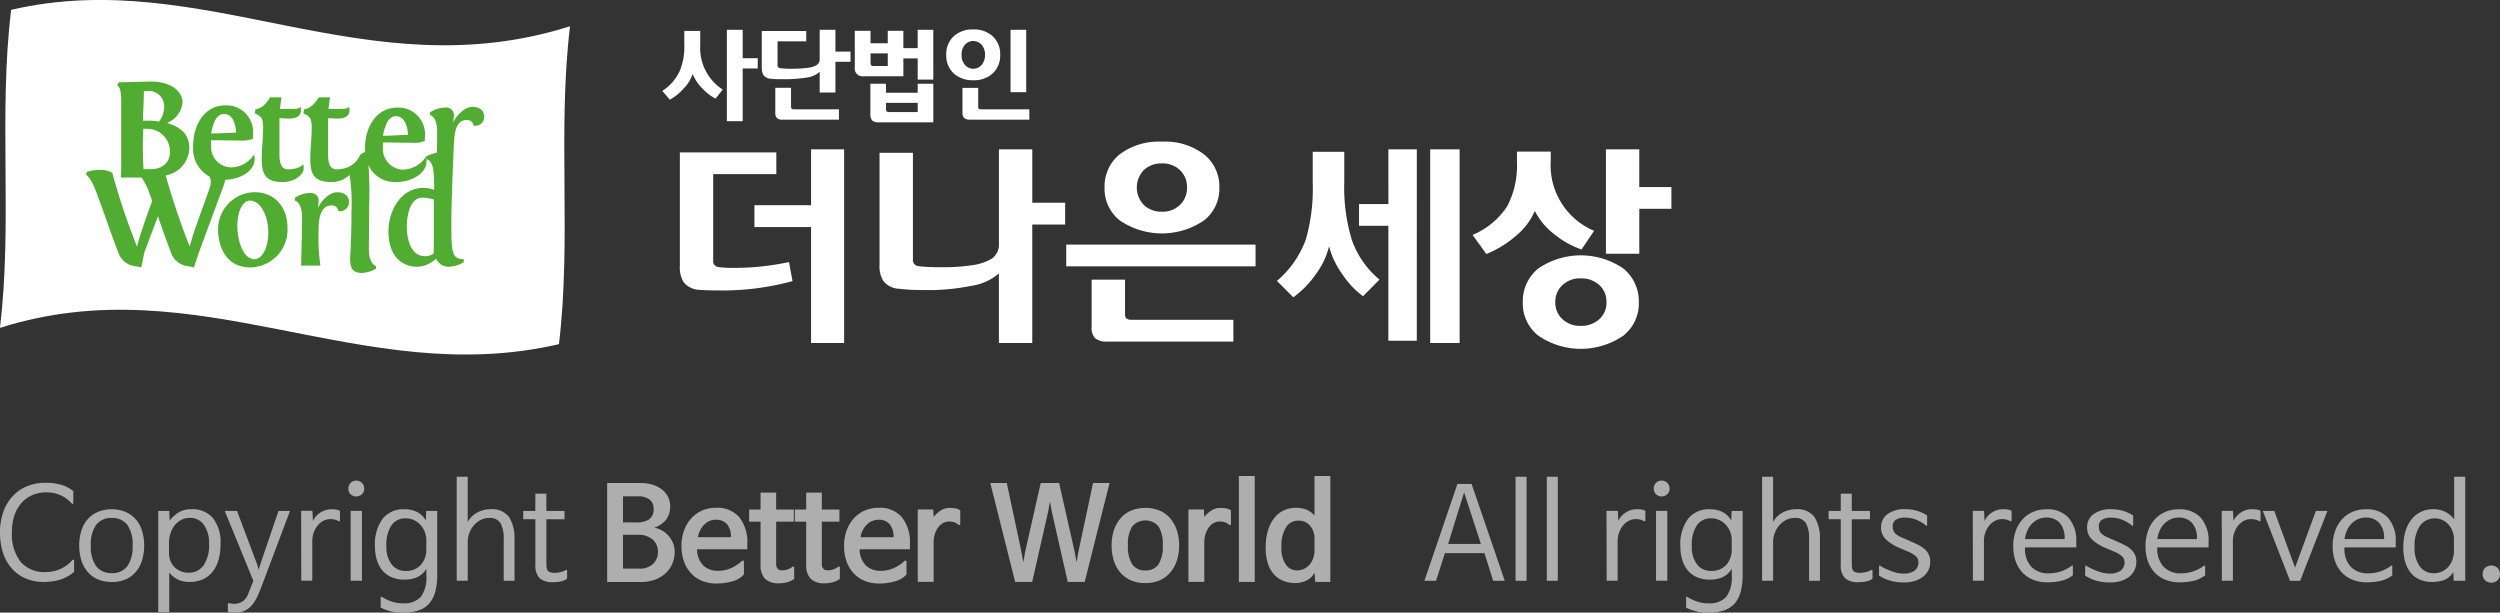 <svg xmlns="http://www.w3.org/2000/svg" width="254" height="62.242" viewBox="0 0 254 62.242">
    <rect x="0" y="0" width="254" height="62.242" fill="#333333" stroke="none"/>
    <defs>
        <clipPath id="sal5pnhpja">
            <path data-name="사각형 145" style="fill:none" d="M0 0h169.816v36.018H0z"/>
        </clipPath>
        <clipPath id="6d8gusb5ub">
            <path data-name="사각형 147" style="fill:none" d="M0 0h254v13.882H0z"/>
        </clipPath>
    </defs>
    <g data-name="그룹 145">
        <g data-name="그룹 143">
            <g data-name="그룹 136">
                <g data-name="그룹 135" style="clip-path:url(#sal5pnhpja)">
                    <path data-name="패스 2325" d="M0 33.312c20.127-6.4 36.726 6.315 56.789 1.654 1.284-10.655-.158-21.575 1.125-32.3C37.11 9.278 20.737-3.556 1.131 1-.162 11.658 1.282 22.571 0 33.312" style="fill:#fff"/>
                    <path data-name="패스 2326" d="M47.99 20.215a2.8 2.8 0 0 1 .124.993c0 .969-.139 2.063-.139 3.111 0 1.477.345 2.347 2.13 2.347 1.273 0 2.454-.888 2.059-1.821-.165.346-.98.531-1.488.531-.975 0-.9-1.159-.9-1.979v-3.223c.251 0 .713.041.953.041 1.014 0 1.228-.429 1.228-.862a1.722 1.722 0 0 0-.041-.34c-.1.186-.578.224-.765.224h-1.334l.166-1.181h-1.16c-.692 1.181-1.421 1.212-1.486 1.212l-.06.431a1.439 1.439 0 0 1 .713.517" transform="translate(-21.382 -8.166)" style="fill:#51ad32"/>
                    <path data-name="패스 2327" d="m76.665 32.988-.014 1.735a1.472 1.472 0 0 1-.936.269c-1.046 0-1.79-1.1-1.79-3.039 0-1.144.338-2.91 1.591-2.91a4.966 4.966 0 0 1 1.149.191zM80.6 19.824c-.913 0-1.768 1.077-1.98 1.6.026-.268.088-.634.088-.671a.786.786 0 0 0-.9-.859 2.853 2.853 0 0 0-1.54.5v.256c.188.055.733.3.733 1.731 0 .7-.01 1.419-.021 2.085a4.952 4.952 0 0 0-1.111.406l.047.262c.765.276.765 1.25.785 3.118a3.388 3.388 0 0 0-1.071-.2c-2.344 0-3.577 2.377-3.577 4.4 0 2.615 1.443 3.618 2.918 3.618a2.941 2.941 0 0 0 1.927-.825 1.39 1.39 0 0 0 1.222.825 3.3 3.3 0 0 0 1.579-.454V35.3c-1.171-.039-1.254-.566-1.254-3.593 0-2.477.2-6.587.24-7.789.062-1.426.167-2.761 1.356-2.761a.635.635 0 0 1 .652.571c.06 0 .122.02.157.02a.916.916 0 0 0 .934-.937c0-.457-.306-.99-1.186-.99" transform="translate(-32.587 -8.966)" style="fill:#51ad32"/>
                    <path data-name="패스 2328" d="m21.752 19.918.32.018a2.288 2.288 0 0 1 2.383 2.419c0 .844-.6 1.678-1.982 1.678h-.693a38.324 38.324 0 0 1-.028-4.115m.06-3.483V16.1l.463-.016a1.552 1.552 0 0 1 1.6 1.619 2.412 2.412 0 0 1-.529 1.49 6.391 6.391 0 0 0-1.076-.088h-.547c0-.788.084-1.867.084-2.67m8.17 1.99c.844 0 1.185 1.032 1.2 1.9-.9.024-1.694.072-2.535.089.2-1.059.524-1.992 1.333-1.992m.1 6.691c1.62-.037 3.331-1.026 2.936-2.578a2.847 2.847 0 0 1-2.413 1.318 2.091 2.091 0 0 1-1.957-2.234c0-.155 0-.369-.015-.532l3.175.041a2.467 2.467 0 0 0 .968-.145l.126-.053v-.326a2.714 2.714 0 0 0-2.841-3.052c-1.953 0-3.234 1.818-3.234 4.121a3.2 3.2 0 0 0 1.66 3.106 1.123 1.123 0 0 1 .134.533 2.607 2.607 0 0 1-.194.859c-.641 1.855-1.484 3.951-1.951 5.722a73.205 73.205 0 0 1-2.441-7.231 2.886 2.886 0 0 0 2.4-2.792c0-1.442-.993-2.17-2.265-2.525a2.576 2.576 0 0 0 1.582-2.068c0-1.078-1.083-2.2-3.41-2.145l-3.088.076-.136.3c.187.17.4.353.4 1.622v6.7s0 .571-.043 1.054h2.113a6.143 6.143 0 0 1 .819 1.666c.091.234.165.461.26.7-.565 1.56-1.171 3.217-1.543 4.646a69.192 69.192 0 0 1-2.512-7.482 1.99 1.99 0 0 0-1.22-.3 4.694 4.694 0 0 0-1.341.181l-.137.292c.092.025.572.344 1.138 1.959.719 1.884 1.428 4.053 2.164 5.932a2.044 2.044 0 0 0 1.406 1.353l.936.174.312-1.527 1.378-3.652c.432 1.241.874 2.5 1.319 3.652a2.046 2.046 0 0 0 1.405 1.353l.939.174.409-1.258 2.428-6.581a6.4 6.4 0 0 0 .341-1.054" transform="translate(-7.195 -6.844)" style="fill:#51ad32"/>
                    <path data-name="패스 2329" d="M44.13 42.462c-.985 0-1.717-1.579-1.717-3.45 0-1.041.372-2.506 1.3-2.506 1 0 1.841 1.438 1.841 3.274 0 1.561-.653 2.682-1.428 2.682m.1-6.812a3.775 3.775 0 0 0-3.77 3.95c0 .227.072 3.692 3.29 3.692a3.836 3.836 0 0 0 3.765-3.956c0-2.449-1.572-3.681-3.279-3.681" transform="translate(-18.297 -16.123)" style="fill:#51ad32"/>
                    <path data-name="패스 2330" d="M58.993 35.652c-.9 0-1.757 1.072-1.972 1.612.027-.276.081-.635.081-.681 0-.575-.313-.852-.9-.852a2.808 2.808 0 0 0-1.53.5v.262c.182.058.738.3.738 1.731 0 1.959-.087 4.041-.087 4.885h1.957a19.761 19.761 0 0 1-.192-3.357c0-1.429.159-2.76 1.348-2.76a.644.644 0 0 1 .662.573c.049 0 .112.012.15.012a.907.907 0 0 0 .933-.93c0-.461-.308-.991-1.186-.991" transform="translate(-24.725 -16.124)" style="fill:#51ad32"/>
                    <path data-name="패스 2331" d="M65.69 19.969c.846 0 1.188 1.035 1.213 1.906-.887.013-1.7.076-2.547.088.209-1.066.537-1.994 1.334-1.994m-2.767 13.6s.027-1.965.027-4.5a34.323 34.323 0 0 0-.068-4.133 2.928 2.928 0 0 0 2.827 1.723c1.646 0 3.423-1 3.024-2.58a2.859 2.859 0 0 1-2.414 1.321 2.105 2.105 0 0 1-1.963-2.234c0-.16 0-.371-.009-.532l3.172.043a2.535 2.535 0 0 0 .965-.142l.13-.06v-.325a2.712 2.712 0 0 0-2.83-3.051c-1.963 0-3.248 1.818-3.248 4.121.013.258.031.5.062.725.085-.023.013-.481-.039-.4-.147.191-.427.148-.6.526a2.412 2.412 0 0 1-1.143 1.078 3.1 3.1 0 0 1-1.14.224c-.968 0-.894-1.159-.894-1.978v-3.222c.236 0 .707.041.939.041 1.025 0 1.241-.429 1.241-.856a1.136 1.136 0 0 0-.055-.345c-.09.186-.565.224-.755.224h-1.33l.154-1.181h-1.135c-.705 1.181-1.442 1.212-1.5 1.212l-.063.431a1.432 1.432 0 0 1 .713.517 2.8 2.8 0 0 1 .128.995c0 .967-.145 2.062-.145 3.109 0 1.476.351 2.343 2.141 2.343a2.635 2.635 0 0 0 1.85-.723 18.5 18.5 0 0 1 .192 3.751 74.19 74.19 0 0 1-.082 3.768c-.033.368-.049.708-.049 1 0 .9.22 1.441 1.177 1.441a3.194 3.194 0 0 0 1.454-.438V35.2c-.3-.081-.728-.6-.728-1.631" transform="translate(-25.45 -8.166)" style="fill:#51ad32"/>
                    <path data-name="패스 2332" d="M132.546 9.46h-1.528v5.353h-1.608V5.531h1.608v2.886h1.528zm-3.556 2.145-.732.913a4.748 4.748 0 0 1-1.382-1.078 4.3 4.3 0 0 1-.944-1.427 3.7 3.7 0 0 1-.859 1.418 5.47 5.47 0 0 1-1.455 1.2l-.77-.893a4.8 4.8 0 0 0 1.77-2.021 6.371 6.371 0 0 0 .466-2.64V5.643h1.62v1.43a5.024 5.024 0 0 0 2.287 4.533" transform="translate(-55.559 -2.502)" style="fill:#fff"/>
                    <path data-name="패스 2333" d="M149.147 14.661h-5.739a.778.778 0 0 1-.558-.162.724.724 0 0 1-.171-.553v-2.521h1.6v1.937c0 .167.088.248.285.248h4.582zm1.174-5.878h-1.534V11.9h-1.6V9.8a2.409 2.409 0 0 1-1.269.574 14.3 14.3 0 0 1-2.573.175 9.175 9.175 0 0 1-1.126-.048 1 1 0 0 1-.743-.367 1.439 1.439 0 0 1-.171-.774V5.654h4.518V6.7h-2.918v2.39a.294.294 0 0 0 .27.339 7.72 7.72 0 0 0 1.054.054 12.617 12.617 0 0 0 1.821-.1 2 2 0 0 0 .877-.306.7.7 0 0 0 .26-.618V5.531h1.6v2.211h1.534z" transform="translate(-63.908 -2.502)" style="fill:#fff"/>
                    <path data-name="패스 2334" d="M164.947 13.884v-.932h-3.218v.669c0 .175.09.263.29.263zm-3.04-4.678V7.929h-1.749v.989c0 .2.1.289.3.289zm4.627 5.726h-5.568a.923.923 0 0 1-.641-.189.928.928 0 0 1-.185-.647v-3.085h1.589v.913h3.218v-.913h1.587zm0-4.344h-1.587V8.437h-1.455v1.814h-4.036a.787.787 0 0 1-.9-.877V5.628h1.6V6.9h1.749V5.628h1.585v1.765h1.455V5.53h1.587z" transform="translate(-71.709 -2.501)" style="fill:#fff"/>
                    <path data-name="패스 2335" d="M183.643 11.84h-1.591V5.5h1.591zm.318 2.792h-6.055c-.487 0-.739-.224-.739-.687V11.4h1.6v1.937c0 .166.1.247.283.247h4.91zm-4.5-6.591a1.55 1.55 0 0 0-.333-1.008 1.143 1.143 0 0 0-1.724 0 1.507 1.507 0 0 0-.329 1.008 1.5 1.5 0 0 0 .329 1.012 1.126 1.126 0 0 0 1.724 0 1.538 1.538 0 0 0 .333-1.012m1.538 0a2.446 2.446 0 0 1-.745 1.875 2.77 2.77 0 0 1-1.993.709 2.812 2.812 0 0 1-2-.709 2.476 2.476 0 0 1-.741-1.875 2.464 2.464 0 0 1 .741-1.867 2.782 2.782 0 0 1 2-.707 2.74 2.74 0 0 1 1.993.707A2.433 2.433 0 0 1 181 8.041" transform="translate(-79.381 -2.473)" style="fill:#fff"/>
                    <path data-name="패스 2336" d="M142.795 47.38h-3.36V35.6h-5.755v-2.221h5.755V27.7h3.36zm-5.241-6.292a26.991 26.991 0 0 1-7.755.944c-.669 0-1.245-.016-1.736-.057a2.149 2.149 0 0 1-1.579-.784 2.836 2.836 0 0 1-.378-1.634V28.015h9.8v2.207h-6.415v8.746a.61.61 0 0 0 .566.7 11.131 11.131 0 0 0 1.4.077 26.616 26.616 0 0 0 5.739-.593z" transform="translate(-57.032 -12.528)" style="fill:#fff"/>
                    <path data-name="패스 2337" d="M182 35.343h-3.34V47.38h-3.391v-7.07a5.5 5.5 0 0 1-2.8 1.26 22.213 22.213 0 0 1-4.981.424 18.9 18.9 0 0 1-2.392-.13 2.1 2.1 0 0 1-1.57-.8 2.762 2.762 0 0 1-.383-1.622V28.051h3.393v10.811a.622.622 0 0 0 .568.71 17.446 17.446 0 0 0 2.195.1 19.408 19.408 0 0 0 3.466-.231 5.226 5.226 0 0 0 1.814-.649 1.776 1.776 0 0 0 .693-1.518V27.7h3.391v5.428H182z" transform="translate(-73.782 -12.528)" style="fill:#fff"/>
                    <path data-name="패스 2338" d="M210.043 30.927a2.327 2.327 0 0 0-.707-1.748 2.512 2.512 0 0 0-1.838-.69 2.55 2.55 0 0 0-1.851.69 2.558 2.558 0 0 0 0 3.52 2.555 2.555 0 0 0 1.851.694 2.517 2.517 0 0 0 1.838-.694 2.35 2.35 0 0 0 .707-1.771m3.288 0a4.114 4.114 0 0 1-1.521 3.328 7.6 7.6 0 0 1-8.634 0 4.127 4.127 0 0 1-1.508-3.328 4.2 4.2 0 0 1 1.488-3.324 6.591 6.591 0 0 1 4.344-1.324 6.5 6.5 0 0 1 4.31 1.32 4.158 4.158 0 0 1 1.521 3.324m1.425 15.668h-12.821a1.83 1.83 0 0 1-1.211-.33 1.448 1.448 0 0 1-.369-1.128V40.3h3.393v3.55c0 .352.207.526.617.526h10.391zm2.253-7.646h-19.236V36.74h19.237z" transform="translate(-89.445 -11.886)" style="fill:#fff"/>
                    <path data-name="패스 2339" d="M255.421 47.38h-2.99V27.7h2.99zm-4.352-.23h-2.888V35.469H245.2v-2.211h2.984V27.7h2.888zm-3.794-6.212-1.666 1.685a8.581 8.581 0 0 1-2.118-2.26 8.2 8.2 0 0 1-1.336-2.816 7.618 7.618 0 0 1-1.316 2.8 9.715 9.715 0 0 1-2.316 2.385l-1.663-1.665a10.006 10.006 0 0 0 2.942-4.233 18.7 18.7 0 0 0 .692-5.764v-3.121h3.206v3.119a18.377 18.377 0 0 0 .755 5.788 9.232 9.232 0 0 0 2.82 4.081" transform="translate(-107.123 -12.528)" style="fill:#fff"/>
                    <path data-name="패스 2340" d="M293.354 33.74h-3.263v4.57H286.7V27.7h3.39v3.832h3.263zm-6.6 9.5a2.232 2.232 0 0 0-.73-1.752 2.677 2.677 0 0 0-1.874-.677 2.593 2.593 0 0 0-1.861.677 2.284 2.284 0 0 0-.731 1.752 2.251 2.251 0 0 0 .731 1.72 2.6 2.6 0 0 0 1.861.675 2.686 2.686 0 0 0 1.874-.675 2.2 2.2 0 0 0 .73-1.72m3.289 0a4.169 4.169 0 0 1-1.556 3.379 7.636 7.636 0 0 1-8.672 0 4.178 4.178 0 0 1-1.562-3.379 4.279 4.279 0 0 1 1.579-3.437 7.659 7.659 0 0 1 8.631 0 4.283 4.283 0 0 1 1.58 3.437m-4.543-7.266-1.28 1.9a9.12 9.12 0 0 1-2.82-1.591 6.806 6.806 0 0 1-1.926-2.329 6.611 6.611 0 0 1-1.871 2.495 10.672 10.672 0 0 1-3.051 1.885l-1.4-1.938a7.784 7.784 0 0 0 3.526-2.925 8.957 8.957 0 0 0 .982-4.528v-1.011h3.432v.968a7.216 7.216 0 0 0 4.4 7.074" transform="translate(-123.538 -12.528)" style="fill:#fff"/>
                </g>
            </g>
        </g>
        <g data-name="그룹 144" style="opacity:.602">
            <g data-name="그룹 139">
                <g data-name="그룹 138" style="clip-path:url(#6d8gusb5ub)" transform="translate(0 48.361)">
                    <path data-name="패스 2341" d="M7.357 8.553c.112-.087.169-.069.169.052v1.143a3.994 3.994 0 0 1-1.378.767 5.479 5.479 0 0 1-1.69.247 4.6 4.6 0 0 1-1.877-.362 3.948 3.948 0 0 1-1.4-1.027A4.476 4.476 0 0 1 .3 7.786 6.649 6.649 0 0 1 0 5.732a6.08 6.08 0 0 1 .344-2.106 4.627 4.627 0 0 1 .963-1.593 4.124 4.124 0 0 1 1.462-1A4.852 4.852 0 0 1 4.614.689a5.89 5.89 0 0 1 1.547.188 3.642 3.642 0 0 1 1.287.657v1.2c0 .06-.017.095-.052.1s-.074-.009-.117-.052a3.336 3.336 0 0 0-2.587-1.118 3.566 3.566 0 0 0-1.365.26 3.065 3.065 0 0 0-1.1.767 3.694 3.694 0 0 0-.741 1.255 5 5 0 0 0-.273 1.722A4.578 4.578 0 0 0 2.1 8.729a3.189 3.189 0 0 0 2.553 1.032 3.6 3.6 0 0 0 2.7-1.209" style="fill:#fff"/>
                    <path data-name="패스 2342" d="M11.348 10.762a3.423 3.423 0 0 1-1.476-.292 2.889 2.889 0 0 1-1.026-.8 3.322 3.322 0 0 1-.6-1.177 5.066 5.066 0 0 1-.199-1.423 5.027 5.027 0 0 1 .208-1.47 3.2 3.2 0 0 1 .624-1.17 2.928 2.928 0 0 1 1.033-.767 3.446 3.446 0 0 1 1.437-.279 3.45 3.45 0 0 1 1.437.279 2.937 2.937 0 0 1 1.033.767 3.235 3.235 0 0 1 .624 1.17 5.315 5.315 0 0 1 .013 2.9 3.338 3.338 0 0 1-.6 1.177 2.889 2.889 0 0 1-1.026.8 3.426 3.426 0 0 1-1.476.292m0-.9a1.871 1.871 0 0 0 1.58-.7 3.41 3.41 0 0 0 .539-2.094 3.419 3.419 0 0 0-.539-2.118 1.885 1.885 0 0 0-1.58-.69 1.884 1.884 0 0 0-1.58.69A3.419 3.419 0 0 0 9.23 7.07a3.41 3.41 0 0 0 .539 2.094 1.87 1.87 0 0 0 1.58.7" transform="translate(-.001)" style="fill:#fff"/>
                    <path data-name="패스 2343" d="m17.2 3.549.039.988a3.236 3.236 0 0 1 .936-.851 2.42 2.42 0 0 1 1.248-.306 2.706 2.706 0 0 1 2.243.93 4.033 4.033 0 0 1 .745 2.59 6.052 6.052 0 0 1-.188 1.553 3.469 3.469 0 0 1-.579 1.222 2.675 2.675 0 0 1-.981.8 3.194 3.194 0 0 1-1.4.286 2.649 2.649 0 0 1-1.2-.247 2.506 2.506 0 0 1-.845-.689H17.2v4h-1.119V3.549zM17.173 6.8v1.051a2.032 2.032 0 0 0 .149.787 1.944 1.944 0 0 0 .416.624 1.9 1.9 0 0 0 .631.415 2.058 2.058 0 0 0 .793.15 1.79 1.79 0 0 0 1.528-.755 3.63 3.63 0 0 0 .552-2.17 3.153 3.153 0 0 0-.533-1.95 1.691 1.691 0 0 0-1.417-.7 1.838 1.838 0 0 0-.89.214 2.086 2.086 0 0 0-.67.572 2.609 2.609 0 0 0-.416.82 3.174 3.174 0 0 0-.143.942" transform="translate(-.003)" style="fill:#fff"/>
                    <path data-name="패스 2344" d="M23.153 13.791v-.78c0-.07.043-.1.13-.091a1.826 1.826 0 0 0 .28.052c.09.008.179.012.266.012a1.536 1.536 0 0 0 .813-.233 1.565 1.565 0 0 0 .6-.846l.494-1.221v-.052l-2.9-7.084h1.248l2.041 5.42.169.572.156-.572 1.85-5.419h1.17l-2.99 7.929q-.208.532-.435.975a3.246 3.246 0 0 1-.533.76 2.107 2.107 0 0 1-1.619.67 2.333 2.333 0 0 1-.741-.091" transform="translate(-.004)" style="fill:#fff"/>
                    <path data-name="패스 2345" d="M34.384 4.576a1.441 1.441 0 0 0-.377-.15 1.984 1.984 0 0 0-.455-.045 1.49 1.49 0 0 0-.669.162A1.782 1.782 0 0 0 32.3 5a2.361 2.361 0 0 0-.41.715 2.607 2.607 0 0 0-.156.922v4h-1.119l-.013-7.1h1.144l.054 1.039a2.014 2.014 0 0 1 .793-.885 2.065 2.065 0 0 1 1.079-.311 2.976 2.976 0 0 1 .474.032 1.234 1.234 0 0 1 .4.137v.962c0 .121-.052.142-.156.065" transform="translate(-.005)" style="fill:#fff"/>
                    <path data-name="패스 2346" d="M35.4 1.287A.809.809 0 0 1 35.626.7a.825.825 0 0 1 1.151 0 .794.794 0 0 1 .234.585.76.76 0 0 1-.234.566.843.843 0 0 1-1.151 0 .774.774 0 0 1-.228-.566m1.379 9.358h-1.144v-7.1h1.144z" transform="translate(-.006)" style="fill:#fff"/>
                    <path data-name="패스 2347" d="M40.924 12.933a2.256 2.256 0 0 0 1.859-.68 3.355 3.355 0 0 0 .546-2.115v-.714a2.208 2.208 0 0 1-.949.864 3.178 3.178 0 0 1-1.287.24 3.226 3.226 0 0 1-1.306-.247 2.482 2.482 0 0 1-.937-.695 3.046 3.046 0 0 1-.559-1.072 4.825 4.825 0 0 1-.191-1.391 4.373 4.373 0 0 1 .773-2.763 2.672 2.672 0 0 1 2.23-.981 2.777 2.777 0 0 1 1.3.292 2.036 2.036 0 0 1 .858.839h.013l.039-.962h1.118V10a6.829 6.829 0 0 1-.195 1.736 2.949 2.949 0 0 1-.618 1.214 2.463 2.463 0 0 1-1.085.709 4.942 4.942 0 0 1-1.6.228 4.62 4.62 0 0 1-2.249-.521v-1c0-.111.047-.132.143-.064a5.09 5.09 0 0 0 1.085.487 3.5 3.5 0 0 0 1.008.15m2.4-5.511v-.89a2.329 2.329 0 0 0-.618-1.6 1.976 1.976 0 0 0-.663-.468 2 2 0 0 0-.812-.169 1.678 1.678 0 0 0-1.449.715 3.563 3.563 0 0 0-.514 2.093 2.919 2.919 0 0 0 .533 1.872 1.726 1.726 0 0 0 1.417.663 1.971 1.971 0 0 0 1.553-.618 2.314 2.314 0 0 0 .553-1.6" transform="translate(-.007)" style="fill:#fff"/>
                    <path data-name="패스 2348" d="M52.285 6.446v4.2h-1.1V6.421a3.248 3.248 0 0 0-.323-1.621 1.242 1.242 0 0 0-1.162-.538 1.868 1.868 0 0 0-.819.189 2.227 2.227 0 0 0-.689.52 2.627 2.627 0 0 0-.481.78 2.575 2.575 0 0 0-.182.981v3.912H46.41V.078h1.118v4.574h.013a2.317 2.317 0 0 1 .959-.942 2.785 2.785 0 0 1 1.326-.331 2.162 2.162 0 0 1 1.9.786 3.943 3.943 0 0 1 .553 2.281" transform="translate(-.008)" style="fill:#fff"/>
                    <path data-name="패스 2349" d="M57.484 9.566c.095-.069.143-.043.143.078v.793a1.579 1.579 0 0 1-.63.274 3.572 3.572 0 0 1-.722.078 2.032 2.032 0 0 1-1.437-.4 1.862 1.862 0 0 1-.435-1.4v-4.6h-1.234v-.841H54.4V1.794h1.118v1.754h1.846v.845h-1.842v4.433a3.6 3.6 0 0 0 .026.48.634.634 0 0 0 .117.313.521.521 0 0 0 .273.169 1.833 1.833 0 0 0 .481.051 2.521 2.521 0 0 0 .494-.065 2.01 2.01 0 0 0 .572-.208" transform="translate(-.009)" style="fill:#fff"/>
                    <path data-name="패스 2350" d="M66.493 5.251a2.564 2.564 0 0 1 .793.292 2.506 2.506 0 0 1 .657.54 2.68 2.68 0 0 1 .448.742 2.35 2.35 0 0 1 .169.9 3.01 3.01 0 0 1-.215 1.118 2.807 2.807 0 0 1-.643.975 3.161 3.161 0 0 1-1.079.689 4.05 4.05 0 0 1-1.508.26H61.7V.715h3.35a4.085 4.085 0 0 1 1.352.2 2.921 2.921 0 0 1 .955.533 2.064 2.064 0 0 1 .566.76 2.207 2.207 0 0 1 .182.872 2.183 2.183 0 0 1-.405 1.333 2.432 2.432 0 0 1-1.2.825zm-1.7-3.184h-1.484v2.651h1.365a2.3 2.3 0 0 0 1.274-.3 1.229 1.229 0 0 0 .467-1.118 1.131 1.131 0 0 0-.39-.89 1.834 1.834 0 0 0-1.235-.345m-.013 3.912h-1.468v3.434h1.664a1.917 1.917 0 0 0 1.384-.482 1.618 1.618 0 0 0 .5-1.222 1.64 1.64 0 0 0-.514-1.235 2.184 2.184 0 0 0-1.566-.494" transform="translate(-.011)" style="fill:#fff"/>
                    <path data-name="패스 2351" d="M75.411 8.618a.093.093 0 0 1 .118-.019.111.111 0 0 1 .064.11V10a2.32 2.32 0 0 1-1.131.689 5.589 5.589 0 0 1-1.664.234 3.872 3.872 0 0 1-1.436-.26 3.088 3.088 0 0 1-1.123-.763 3.452 3.452 0 0 1-.729-1.195 4.592 4.592 0 0 1-.26-1.6 4.528 4.528 0 0 1 .26-1.566 3.742 3.742 0 0 1 .722-1.222 3.233 3.233 0 0 1 1.1-.8 3.458 3.458 0 0 1 1.423-.287 2.936 2.936 0 0 1 2.373.962 4.12 4.12 0 0 1 .813 2.731v.519h-5.105v.039a2.3 2.3 0 0 0 .638 1.619 2.124 2.124 0 0 0 1.508.533 3.169 3.169 0 0 0 1.318-.28 4.192 4.192 0 0 0 1.111-.735m-4.484-2.4h3.341v-.044a1.845 1.845 0 0 0-.4-1.287 1.434 1.434 0 0 0-1.118-.443 1.651 1.651 0 0 0-1.163.469 2.285 2.285 0 0 0-.66 1.287z" transform="translate(-.012)" style="fill:#fff"/>
                    <path data-name="패스 2352" d="M80.52 9.229a.115.115 0 0 1 .124-.025.1.1 0 0 1 .058.1v1.145a1.963 1.963 0 0 1-.708.343 3.2 3.2 0 0 1-.851.111 1.924 1.924 0 0 1-1.417-.474 1.971 1.971 0 0 1-.442-1.411V4.64h-1.157V3.406h1.158V1.69h1.585v1.716h1.794V4.64H78.87v4.225a.847.847 0 0 0 .143.547.566.566 0 0 0 .455.169 1.686 1.686 0 0 0 .585-.092 1.788 1.788 0 0 0 .468-.26" transform="translate(-.013)" style="fill:#fff"/>
                    <path data-name="패스 2353" d="M85.161 9.229a.113.113 0 0 1 .123-.025.1.1 0 0 1 .059.1v1.145a1.979 1.979 0 0 1-.708.343 3.211 3.211 0 0 1-.852.111 1.925 1.925 0 0 1-1.417-.474 1.971 1.971 0 0 1-.442-1.411V4.64h-1.157V3.406h1.158V1.69h1.586v1.716H85.3V4.64h-1.789v4.225a.841.841 0 0 0 .143.547.566.566 0 0 0 .455.169 1.686 1.686 0 0 0 .585-.092 1.788 1.788 0 0 0 .468-.26" transform="translate(-.014)" style="fill:#fff"/>
                    <path data-name="패스 2354" d="M91.934 8.618a.092.092 0 0 1 .117-.019.111.111 0 0 1 .065.11V10a2.329 2.329 0 0 1-1.131.689 5.594 5.594 0 0 1-1.664.234 3.868 3.868 0 0 1-1.436-.26 3.1 3.1 0 0 1-1.124-.763 3.45 3.45 0 0 1-.728-1.195 4.569 4.569 0 0 1-.26-1.6 4.505 4.505 0 0 1 .26-1.566 3.724 3.724 0 0 1 .722-1.222 3.229 3.229 0 0 1 1.1-.8 3.463 3.463 0 0 1 1.424-.287 2.933 2.933 0 0 1 2.372.962 4.115 4.115 0 0 1 .813 2.731v.519h-5.105v.039A2.3 2.3 0 0 0 88 9.1a2.125 2.125 0 0 0 1.508.533 3.162 3.162 0 0 0 1.319-.279 4.2 4.2 0 0 0 1.112-.735m-4.484-2.4h3.34v-.045a1.85 1.85 0 0 0-.4-1.287 1.436 1.436 0 0 0-1.118-.443 1.653 1.653 0 0 0-1.164.469A2.284 2.284 0 0 0 87.45 6.2z" transform="translate(-.015)" style="fill:#fff"/>
                    <path data-name="패스 2355" d="M97.394 4.953a1.41 1.41 0 0 0-.43-.254 1.807 1.807 0 0 0-.571-.071 1.182 1.182 0 0 0-.546.142 1.525 1.525 0 0 0-.487.416 2.268 2.268 0 0 0-.352.67 2.775 2.775 0 0 0-.135.9v4H93.26V3.4h1.574l.04.768a2.652 2.652 0 0 1 .688-.637 1.63 1.63 0 0 1 .922-.286 3.62 3.62 0 0 1 .586.045 1.267 1.267 0 0 1 .507.2v1.385a.106.106 0 0 1-.182.078" transform="translate(-.016)" style="fill:#fff"/>
                    <path data-name="패스 2356" d="m107.625.715 1.586 7.019.182 1.04.182-1.04 1.494-7.019h1.677l-2.522 10.047H108.5l-1.625-7.15-.183-1.04-.181 1.04-1.625 7.15h-1.729L100.632.715h1.677l1.491 7.019.182 1.04.182-1.04 1.589-7.019z" transform="translate(-.017)" style="fill:#fff"/>
                    <path data-name="패스 2357" d="M116.387 10.88a3.5 3.5 0 0 1-1.533-.312 3.044 3.044 0 0 1-1.073-.838 3.473 3.473 0 0 1-.624-1.216 5.168 5.168 0 0 1-.2-1.456 4.937 4.937 0 0 1 .221-1.5 3.614 3.614 0 0 1 .65-1.216 2.955 2.955 0 0 1 1.072-.812 3.927 3.927 0 0 1 2.976 0 2.955 2.955 0 0 1 1.073.812 3.612 3.612 0 0 1 .649 1.216 4.937 4.937 0 0 1 .222 1.5 5.028 5.028 0 0 1-.208 1.456 3.59 3.59 0 0 1-.631 1.216 3.054 3.054 0 0 1-1.066.838 3.468 3.468 0 0 1-1.528.312m0-1.287a1.535 1.535 0 0 0 1.326-.6 3.314 3.314 0 0 0 .443-1.931 3.378 3.378 0 0 0-.436-1.95 1.775 1.775 0 0 0-2.658 0 3.333 3.333 0 0 0-.443 1.95 3.279 3.279 0 0 0 .449 1.931 1.538 1.538 0 0 0 1.319.6" transform="translate(-.02)" style="fill:#fff"/>
                    <path data-name="패스 2358" d="M124.9 4.953a1.4 1.4 0 0 0-.43-.254 1.807 1.807 0 0 0-.571-.071 1.179 1.179 0 0 0-.546.142 1.539 1.539 0 0 0-.488.416 2.29 2.29 0 0 0-.351.67 2.775 2.775 0 0 0-.136.9v4h-1.612V3.4h1.572l.04.768a2.69 2.69 0 0 1 .689-.637 1.631 1.631 0 0 1 .923-.286 3.6 3.6 0 0 1 .585.045 1.278 1.278 0 0 1 .507.2v1.385a.105.105 0 0 1-.182.078" transform="translate(-.021)" style="fill:#fff"/>
                    <path data-name="사각형 146" transform="translate(125.869)" style="fill:#fff" d="M0 0h1.612v10.762H0z"/>
                    <path data-name="패스 2359" d="M131.675 3.235a3.039 3.039 0 0 1 1.046.169 2.072 2.072 0 0 1 .838.6h.014V0h1.611v10.762h-1.533l-.065-.9h-.027a1.779 1.779 0 0 1-.786.747 2.5 2.5 0 0 1-1.15.267 3.22 3.22 0 0 1-1.2-.215 2.546 2.546 0 0 1-.95-.649 3.059 3.059 0 0 1-.63-1.113 5.055 5.055 0 0 1-.227-1.611 5.82 5.82 0 0 1 .253-1.82 3.781 3.781 0 0 1 .67-1.261 2.62 2.62 0 0 1 .968-.734 2.876 2.876 0 0 1 1.164-.242m1.9 4.3V6.446a2 2 0 0 0-.462-1.417 1.524 1.524 0 0 0-1.163-.493 1.454 1.454 0 0 0-1.268.676 3.592 3.592 0 0 0-.461 2.015A2.944 2.944 0 0 0 130.662 9a1.366 1.366 0 0 0 1.143.592 1.626 1.626 0 0 0 .69-.15 1.656 1.656 0 0 0 .565-.423 2 2 0 0 0 .377-.649 2.432 2.432 0 0 0 .137-.832" transform="translate(-.022)" style="fill:#fff"/>
                </g>
            </g>
            <path data-name="패스 2360" d="M148.771 1.69h.013l1.7 5.213h-3.328zM148.1.806l-3.353 9.841h1.182l.9-2.808h4.016l.884 2.808h1.184L149.538.806z" transform="translate(-.026 48.361)" style="fill:#fff"/>
            <path data-name="사각형 148" transform="translate(153.983 48.439)" style="fill:#fff" d="M0 0h1.117v10.569H0z"/>
            <path data-name="사각형 149" transform="translate(157.154 48.439)" style="fill:#fff" d="M0 0h1.118v10.569H0z"/>
            <g data-name="그룹 141">
                <g data-name="그룹 140" style="clip-path:url(#6d8gusb5ub)" transform="translate(0 48.361)">
                    <path data-name="패스 2361" d="M167.034 4.576a1.427 1.427 0 0 0-.377-.15 1.978 1.978 0 0 0-.455-.045 1.494 1.494 0 0 0-.669.162 1.782 1.782 0 0 0-.585.462 2.361 2.361 0 0 0-.41.715 2.607 2.607 0 0 0-.156.922v4h-1.118l-.013-7.1h1.149l.052 1.027a2.014 2.014 0 0 1 .793-.885 2.067 2.067 0 0 1 1.079-.311 3 3 0 0 1 .475.032 1.237 1.237 0 0 1 .4.137v.962c0 .121-.052.142-.156.065" transform="translate(-.028)" style="fill:#fff"/>
                    <path data-name="패스 2362" d="M168.049 1.287a.808.808 0 0 1 .227-.587.826.826 0 0 1 1.152 0 .8.8 0 0 1 .233.585.763.763 0 0 1-.233.566.844.844 0 0 1-1.152 0 .774.774 0 0 1-.227-.566m1.379 9.358h-1.145v-7.1h1.145z" transform="translate(-.029)" style="fill:#fff"/>
                    <path data-name="패스 2363" d="M173.575 12.933a2.256 2.256 0 0 0 1.859-.68 3.361 3.361 0 0 0 .546-2.115v-.714a2.213 2.213 0 0 1-.949.864 3.18 3.18 0 0 1-1.288.24 3.233 3.233 0 0 1-1.306-.247 2.479 2.479 0 0 1-.936-.695 3.046 3.046 0 0 1-.559-1.072 4.823 4.823 0 0 1-.189-1.391 4.366 4.366 0 0 1 .774-2.763 2.67 2.67 0 0 1 2.229-.981 2.779 2.779 0 0 1 1.3.292 2.036 2.036 0 0 1 .858.839h.012l.038-.962h1.119V10a6.832 6.832 0 0 1-.194 1.736 2.974 2.974 0 0 1-.618 1.214 2.469 2.469 0 0 1-1.085.709 4.948 4.948 0 0 1-1.6.228 4.62 4.62 0 0 1-2.249-.521v-1c0-.111.048-.132.144-.064a5.09 5.09 0 0 0 1.085.487 3.5 3.5 0 0 0 1.008.15m2.4-5.511v-.89a2.329 2.329 0 0 0-.618-1.6 2.017 2.017 0 0 0-1.476-.637 1.679 1.679 0 0 0-1.449.715 3.563 3.563 0 0 0-.514 2.093 2.914 2.914 0 0 0 .534 1.872 1.726 1.726 0 0 0 1.417.663 1.971 1.971 0 0 0 1.553-.618 2.319 2.319 0 0 0 .553-1.6" transform="translate(-.03)" style="fill:#fff"/>
                    <path data-name="패스 2364" d="M184.935 6.446v4.2h-1.1V6.421a3.247 3.247 0 0 0-.319-1.625 1.241 1.241 0 0 0-1.163-.534 1.869 1.869 0 0 0-.819.189 2.243 2.243 0 0 0-.69.52 2.624 2.624 0 0 0-.48.78 2.576 2.576 0 0 0-.183.981v3.912h-1.121V.078h1.117v4.574h.014a2.311 2.311 0 0 1 .962-.942 2.782 2.782 0 0 1 1.326-.331 2.162 2.162 0 0 1 1.9.786 3.951 3.951 0 0 1 .553 2.281" transform="translate(-.031)" style="fill:#fff"/>
                    <path data-name="패스 2365" d="M190.135 9.566q.144-.1.144.078v.793a1.584 1.584 0 0 1-.631.274 3.572 3.572 0 0 1-.722.078 2.034 2.034 0 0 1-1.437-.4 1.862 1.862 0 0 1-.435-1.4v-4.6h-1.234v-.841h1.234V1.794h1.118v1.754h1.846v.845h-1.846v4.433a3.78 3.78 0 0 0 .026.48.625.625 0 0 0 .118.313.514.514 0 0 0 .272.169 1.837 1.837 0 0 0 .482.051 2.521 2.521 0 0 0 .494-.065 2 2 0 0 0 .571-.208" transform="translate(-.032)" style="fill:#fff"/>
                    <path data-name="패스 2366" d="M191.071 9.138a7.152 7.152 0 0 0 1.262.578 3.419 3.419 0 0 0 1.092.2 1.822 1.822 0 0 0 1.13-.3 1.044 1.044 0 0 0 .39-.884.776.776 0 0 0-.279-.591 2.845 2.845 0 0 0-.813-.475l-.793-.338a4.544 4.544 0 0 1-1.436-.9 1.664 1.664 0 0 1-.475-1.222 1.608 1.608 0 0 1 .644-1.326 2.889 2.889 0 0 1 1.827-.507 4.036 4.036 0 0 1 2.21.637v.949c0 .121-.039.143-.117.065a4.329 4.329 0 0 0-1.04-.6 3.057 3.057 0 0 0-1.106-.195 1.693 1.693 0 0 0-.9.208.75.75 0 0 0-.331.689.919.919 0 0 0 .3.754 2.489 2.489 0 0 0 .7.4l.857.377q.415.181.774.364a2.9 2.9 0 0 1 .618.416 1.771 1.771 0 0 1 .409.54 1.651 1.651 0 0 1 .149.734 1.9 1.9 0 0 1-.2.884 1.957 1.957 0 0 1-.559.663 2.575 2.575 0 0 1-.852.416 3.837 3.837 0 0 1-1.079.143 5.209 5.209 0 0 1-1.3-.163 3.97 3.97 0 0 1-1.209-.539v-.9c0-.112.044-.143.13-.091" transform="translate(-.033)" style="fill:#fff"/>
                    <path data-name="패스 2367" d="M204.253 4.576a1.441 1.441 0 0 0-.377-.15 1.99 1.99 0 0 0-.455-.045 1.5 1.5 0 0 0-.67.162 1.792 1.792 0 0 0-.585.462 2.358 2.358 0 0 0-.409.715 2.585 2.585 0 0 0-.156.922v4h-1.119l-.012-7.1h1.143l.053 1.027a2.014 2.014 0 0 1 .793-.885 2.064 2.064 0 0 1 1.078-.311 2.98 2.98 0 0 1 .475.032 1.229 1.229 0 0 1 .4.137v.962c0 .121-.051.142-.155.065" transform="translate(-.035)" style="fill:#fff"/>
                    <path data-name="패스 2368" d="M207.971 3.38a2.88 2.88 0 0 1 2.223.857 3.532 3.532 0 0 1 .793 2.484v.533h-5.213v.116a2.607 2.607 0 0 0 .677 1.885 2.382 2.382 0 0 0 1.742.636 3.906 3.906 0 0 0 1.137-.169 4.1 4.1 0 0 0 1.164-.585c.095-.078.143-.06.143.052v.9a3.106 3.106 0 0 1-1.183.565 6.191 6.191 0 0 1-1.417.15 3.823 3.823 0 0 1-1.4-.248 3.037 3.037 0 0 1-1.092-.714 3.248 3.248 0 0 1-.709-1.151 4.48 4.48 0 0 1-.253-1.566 4.507 4.507 0 0 1 .247-1.534 3.505 3.505 0 0 1 .695-1.184 3.055 3.055 0 0 1 1.073-.76 3.483 3.483 0 0 1 1.378-.266m-2.184 3.028h4.008v-.054a2.266 2.266 0 0 0-.5-1.592 1.765 1.765 0 0 0-1.359-.54 1.949 1.949 0 0 0-.761.15 2.063 2.063 0 0 0-.643.423 2.328 2.328 0 0 0-.482.669 3.129 3.129 0 0 0-.272.878z" transform="translate(-.035)" style="fill:#fff"/>
                    <path data-name="패스 2369" d="M212.015 9.138a7.145 7.145 0 0 0 1.261.578 3.424 3.424 0 0 0 1.092.2 1.822 1.822 0 0 0 1.13-.3 1.042 1.042 0 0 0 .391-.884.78.78 0 0 0-.279-.591 2.859 2.859 0 0 0-.813-.475L214 7.331a4.532 4.532 0 0 1-1.436-.9 1.664 1.664 0 0 1-.475-1.222 1.606 1.606 0 0 1 .644-1.326 2.886 2.886 0 0 1 1.826-.507 4.036 4.036 0 0 1 2.21.637v.949c0 .121-.039.143-.117.065a4.328 4.328 0 0 0-1.04-.6 3.051 3.051 0 0 0-1.1-.195 1.69 1.69 0 0 0-.9.208.748.748 0 0 0-.332.689.919.919 0 0 0 .3.754 2.5 2.5 0 0 0 .7.4l.858.377q.415.181.774.364a2.894 2.894 0 0 1 .617.416 1.755 1.755 0 0 1 .409.54 1.651 1.651 0 0 1 .15.734 1.89 1.89 0 0 1-.2.884 1.954 1.954 0 0 1-.558.663 2.585 2.585 0 0 1-.852.416 3.847 3.847 0 0 1-1.079.143 5.2 5.2 0 0 1-1.3-.163 3.959 3.959 0 0 1-1.209-.539v-.9c0-.112.043-.143.13-.091" transform="translate(-.037)" style="fill:#fff"/>
                    <path data-name="패스 2370" d="M221.413 3.38a2.88 2.88 0 0 1 2.223.857 3.532 3.532 0 0 1 .793 2.484v.533h-5.214v.116a2.611 2.611 0 0 0 .678 1.885 2.382 2.382 0 0 0 1.742.636 3.906 3.906 0 0 0 1.137-.169 4.1 4.1 0 0 0 1.164-.585c.095-.078.143-.06.143.052v.9a3.106 3.106 0 0 1-1.183.565 6.191 6.191 0 0 1-1.417.15 3.823 3.823 0 0 1-1.4-.248 3.037 3.037 0 0 1-1.092-.714 3.248 3.248 0 0 1-.709-1.151 4.48 4.48 0 0 1-.253-1.566 4.507 4.507 0 0 1 .247-1.534 3.505 3.505 0 0 1 .695-1.184 3.055 3.055 0 0 1 1.073-.76 3.483 3.483 0 0 1 1.378-.266m-2.188 3.027h4.016v-.053a2.266 2.266 0 0 0-.5-1.592 1.765 1.765 0 0 0-1.359-.54 1.949 1.949 0 0 0-.761.15 2.063 2.063 0 0 0-.643.423 2.329 2.329 0 0 0-.482.669 3.13 3.13 0 0 0-.272.878z" transform="translate(-.038)" style="fill:#fff"/>
                    <path data-name="패스 2371" d="M229.551 4.576a1.441 1.441 0 0 0-.377-.15 1.99 1.99 0 0 0-.455-.045 1.5 1.5 0 0 0-.67.162 1.793 1.793 0 0 0-.585.462 2.358 2.358 0 0 0-.409.715 2.585 2.585 0 0 0-.156.922v4h-1.119l-.012-7.1h1.143l.053 1.027a2.014 2.014 0 0 1 .793-.885 2.064 2.064 0 0 1 1.078-.311 2.981 2.981 0 0 1 .475.032 1.229 1.229 0 0 1 .4.137v.962c0 .121-.051.142-.155.065" transform="translate(-.039)" style="fill:#fff"/>
                    <path data-name="패스 2372" d="M235.335 3.549h1.171l-2.77 7.1h-1.027l-2.769-7.1h1.17l2.107 5.758z" transform="translate(-.04)" style="fill:#fff"/>
                    <path data-name="패스 2373" d="M240.432 3.38a2.876 2.876 0 0 1 2.222.857 3.532 3.532 0 0 1 .793 2.484v.533h-5.212v.116a2.606 2.606 0 0 0 .676 1.885 2.386 2.386 0 0 0 1.742.636 3.913 3.913 0 0 0 1.138-.169 4.082 4.082 0 0 0 1.163-.585c.1-.078.144-.06.144.052v.9a3.11 3.11 0 0 1-1.184.565 6.185 6.185 0 0 1-1.417.15 3.818 3.818 0 0 1-1.4-.248A3.05 3.05 0 0 1 238 9.84a3.261 3.261 0 0 1-.708-1.151 4.48 4.48 0 0 1-.254-1.566 4.532 4.532 0 0 1 .247-1.534 3.522 3.522 0 0 1 .695-1.184 3.068 3.068 0 0 1 1.074-.76 3.483 3.483 0 0 1 1.378-.266m-2.185 3.028h4.017v-.052a2.262 2.262 0 0 0-.5-1.592 1.763 1.763 0 0 0-1.359-.54 1.952 1.952 0 0 0-.761.15A2.074 2.074 0 0 0 239 4.8a2.326 2.326 0 0 0-.481.669 3.163 3.163 0 0 0-.273.878z" transform="translate(-.041)" style="fill:#fff"/>
                    <path data-name="패스 2374" d="M249.3 9.774h-.014a1.887 1.887 0 0 1-.907.787 3.435 3.435 0 0 1-1.219.2 3.109 3.109 0 0 1-1.323-.26 2.42 2.42 0 0 1-.914-.728 3.2 3.2 0 0 1-.532-1.112 5.338 5.338 0 0 1-.174-1.41 5.969 5.969 0 0 1 .181-1.488 3.58 3.58 0 0 1 .564-1.235 2.738 2.738 0 0 1 2.328-1.151 2.556 2.556 0 0 1 1.206.273 2.746 2.746 0 0 1 .881.728h.013v-4.3h1.119v10.567h-1.17zm.064-2.223V6.434a2.318 2.318 0 0 0-.143-.813 2.115 2.115 0 0 0-.4-.675 1.971 1.971 0 0 0-.617-.468 1.873 1.873 0 0 0-2.295.578 3.691 3.691 0 0 0-.546 2.184 3.135 3.135 0 0 0 .533 1.944 1.675 1.675 0 0 0 1.391.695 2.018 2.018 0 0 0 .878-.182 1.938 1.938 0 0 0 .649-.494 2.194 2.194 0 0 0 .41-.735 2.846 2.846 0 0 0 .143-.916" transform="translate(-.042)" style="fill:#fff"/>
                    <path data-name="패스 2375" d="M253.159 9.1a.866.866 0 0 1 .638.247.912.912 0 0 1 0 1.248.946.946 0 0 1-1.275 0 .912.912 0 0 1 0-1.248.865.865 0 0 1 .637-.247" transform="translate(-.044 -.001)" style="fill:#fff"/>
                </g>
            </g>
        </g>
    </g>
</svg>
